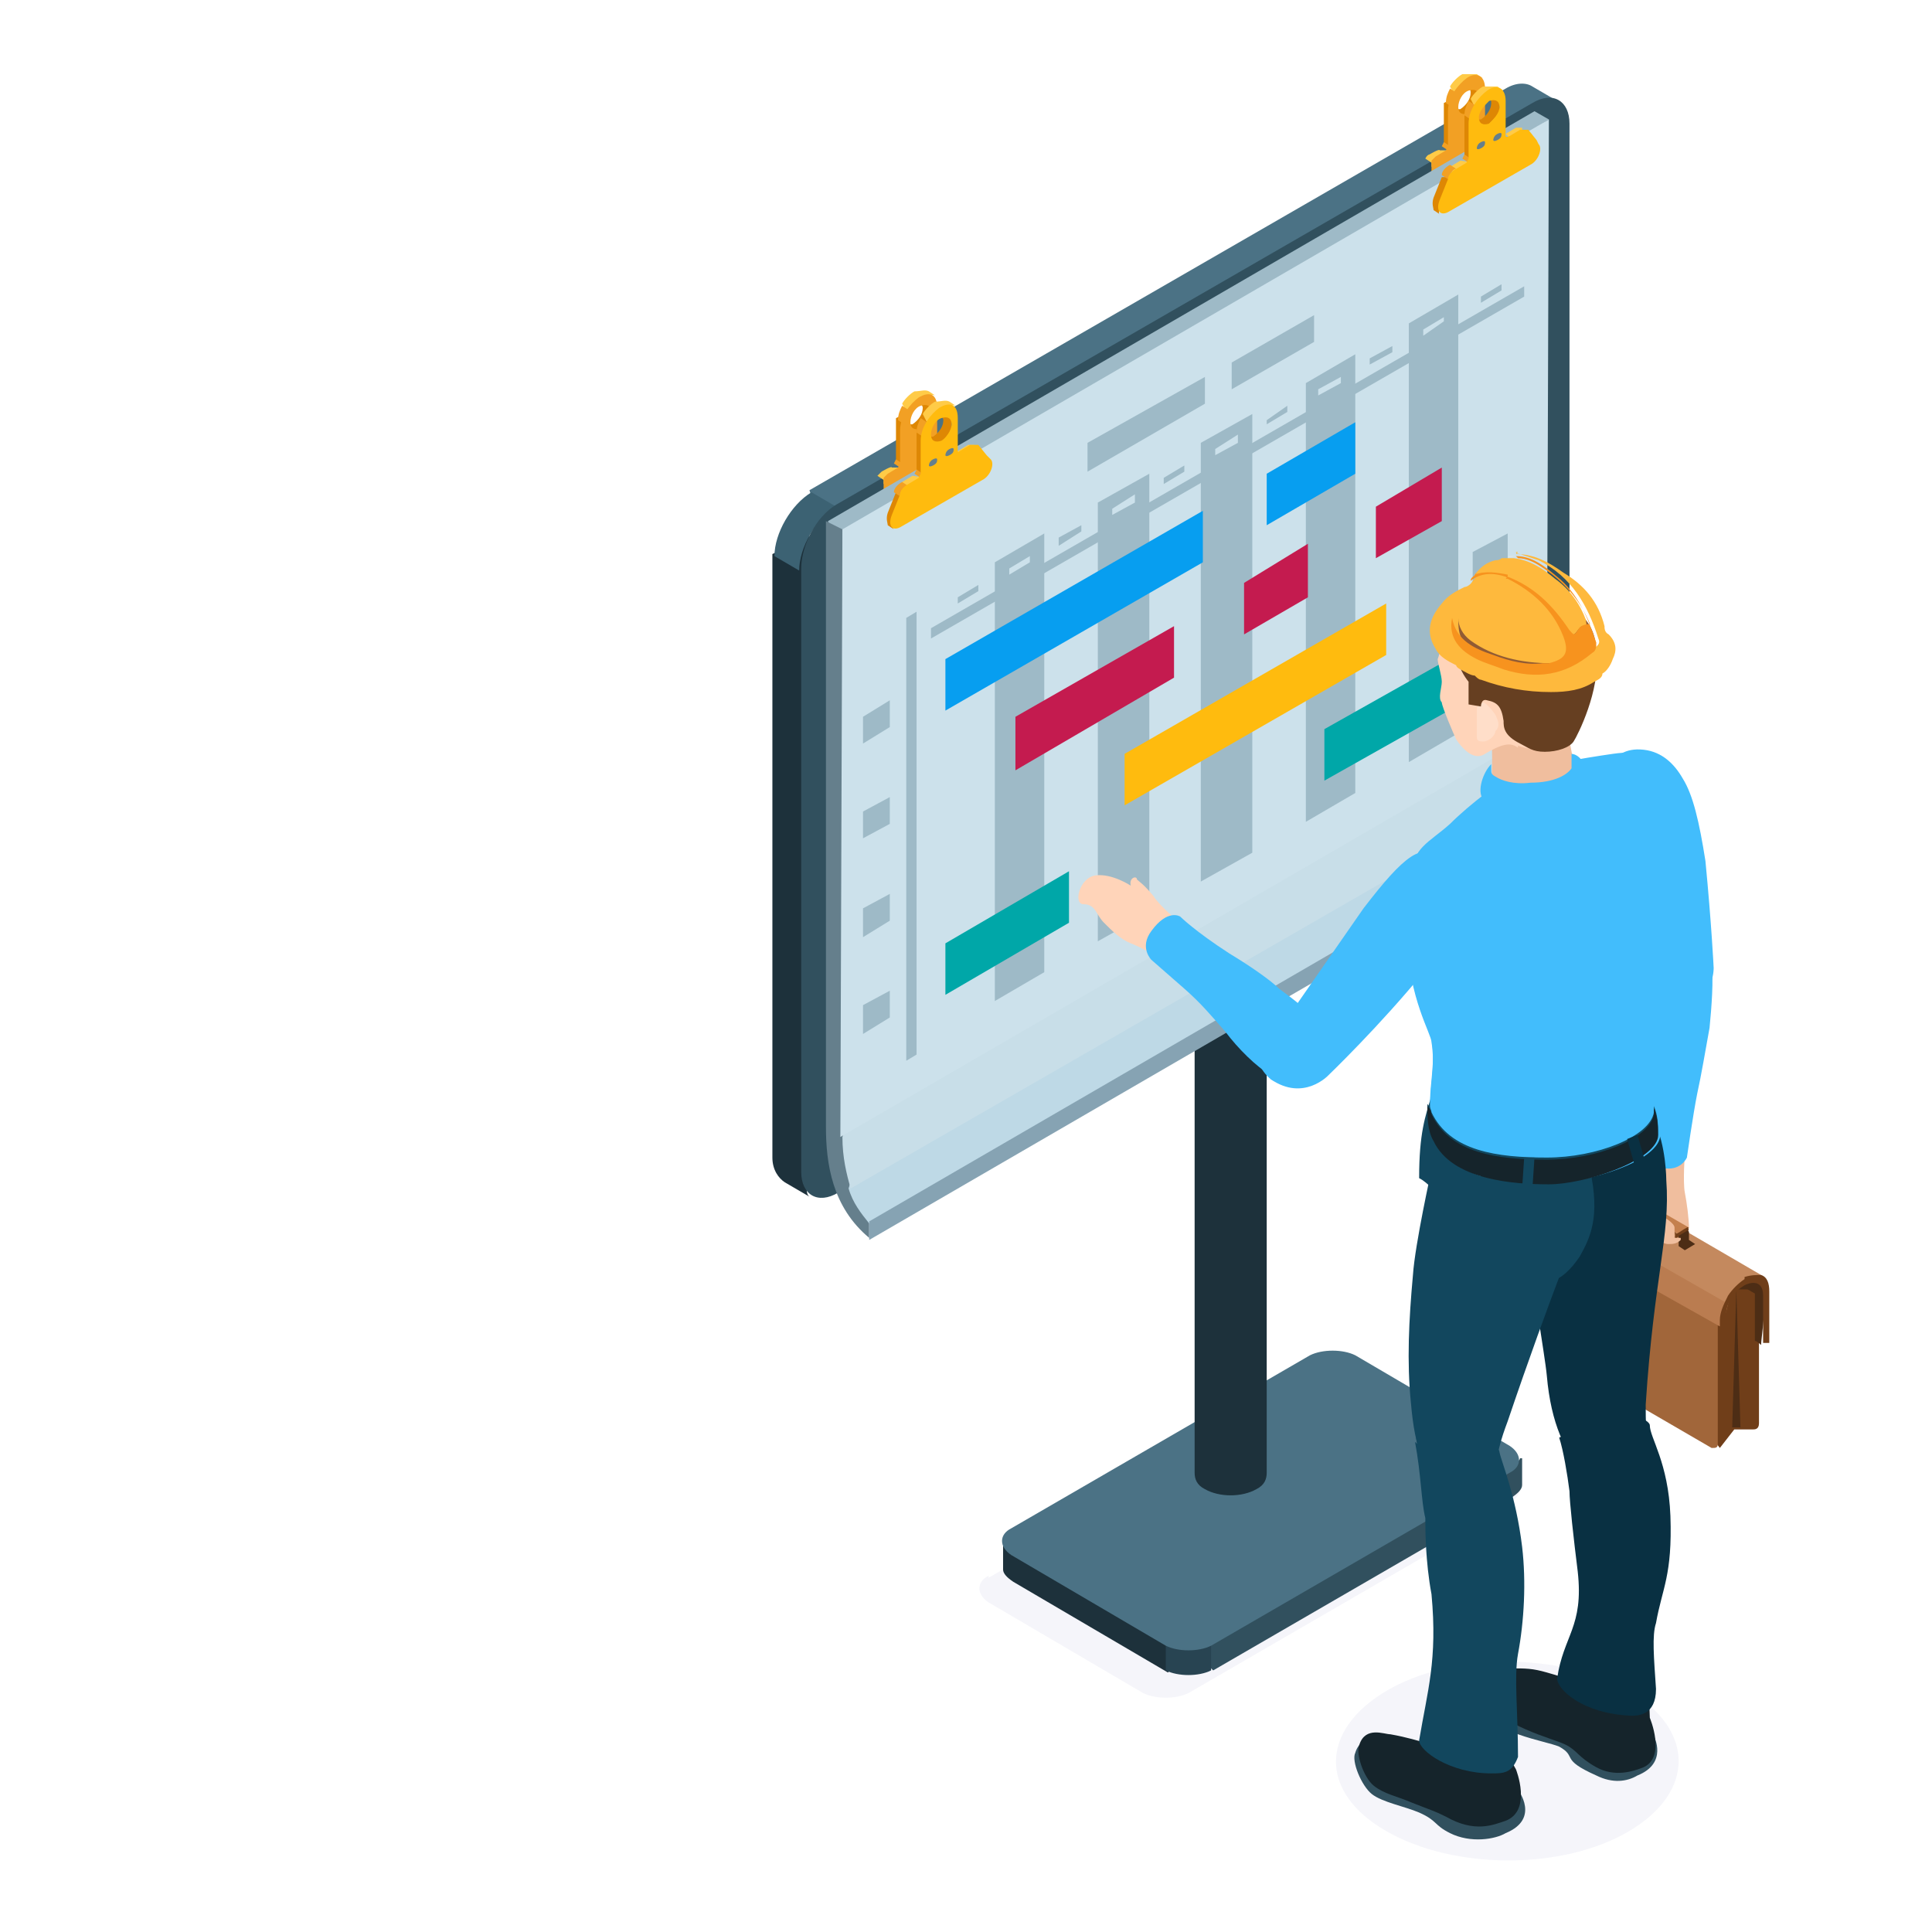 <?xml version="1.0" encoding="UTF-8"?>
<svg id="_レイヤー_1" data-name="レイヤー_1" xmlns="http://www.w3.org/2000/svg" version="1.1" viewBox="0 0 93.8 93.8">
  <!-- Generator: Adobe Illustrator 29.7.1, SVG Export Plug-In . SVG Version: 2.1.1 Build 8)  -->
  <defs>
    <style>
      .st0 {
        fill: none;
      }

      .st1 {
        fill: #e5e6e3;
      }

      .st2 {
        fill: #915b34;
      }

      .st3 {
        fill: #ba7c50;
      }

      .st4 {
        fill: #f5f5fa;
        mix-blend-mode: multiply;
      }

      .st4, .st5 {
        isolation: isolate;
      }

      .st6 {
        fill: #1d313b;
      }

      .st7 {
        fill: #657f8c;
      }

      .st8 {
        fill: #945424;
      }

      .st9 {
        fill: #3c6273;
      }

      .st10 {
        fill: #de8704;
      }

      .st11 {
        fill: #093042;
      }

      .st12 {
        fill: #a1663a;
      }

      .st13 {
        fill: #c8dee8;
      }

      .st14 {
        fill: #079ef0;
      }

      .st15 {
        fill: #ffd4b9;
      }

      .st16 {
        fill: #ffdec9;
      }

      .st17 {
        fill: #c4895e;
      }

      .st18 {
        fill: #703e19;
      }

      .st19 {
        fill: #f0be9e;
      }

      .st20 {
        fill: #4b7285;
      }

      .st21 {
        fill: #cce1eb;
      }

      .st22 {
        fill: #f7931e;
      }

      .st23 {
        fill: #f2a024;
      }

      .st24 {
        fill: #12475e;
      }

      .st25 {
        fill: #ffbb0e;
      }

      .st26 {
        fill: #663f21;
      }

      .st27 {
        fill: #00a7a8;
      }

      .st28 {
        fill: #ffcb47;
      }

      .st29 {
        fill: #4d2d15;
      }

      .st30 {
        fill: #c41b4f;
      }

      .st31 {
        fill: #42bdfc;
      }

      .st32 {
        fill: #feb93d;
      }

      .st33 {
        fill: #86a3b3;
      }

      .st34 {
        fill: #15242b;
      }

      .st35 {
        fill: #31505e;
      }

      .st36 {
        fill: #c4804e;
      }

      .st37 {
        fill: #bed9e6;
      }

      .st38 {
        fill: #9ebac7;
      }

      .st39 {
        fill: #284452;
      }
    </style>
  </defs>
  <g class="st5">
    <g id="_レイヤー_2">
      <g id="_ヘッダー_フッター">
        <g>
          <g>
            <g>
              <g id="img">
                <g>
                  <path class="st4" d="M48,76.5c-.6.3-.6.9,0,1.3l7.5,4.4c.6.3,1.6.3,2.2,0l14.5-8.4c.6-.3,1.7-1.2,1.6-1.5l-9.1-4.1c-.6-.3-1.6-.3-2.2,0,0,0-14.5,8.4-14.5,8.4Z"/>
                  <path class="st6" d="M59.3,79l-9.9-3.8c-.3-.2-.7,0-.7-.3v1.3c0,.2.2.4.5.6l7.5,4.4s2.7-2.1,2.7-2.1Z"/>
                  <path class="st35" d="M73.8,70.8c0,.2-.8.5-1.1.7l-15.7,7.7,1.9,1.9,14.5-8.4c.3-.2.5-.4.5-.6v-1.3h0Z"/>
                  <path class="st39" d="M56.6,79.8v1.3c.6.3,1.6.3,2.2,0v-1.3c-.6.3-1.6.3-2.2,0Z"/>
                  <path class="st20" d="M49.1,74.2c-.6.3-.6.9,0,1.3l7.5,4.4c.6.3,1.6.3,2.2,0l14.5-8.4c.6-.3.6-.9,0-1.3l-7.5-4.4c-.6-.3-1.6-.3-2.2,0l-14.5,8.4Z"/>
                </g>
                <path class="st6" d="M61.5,71.5V26.5h-3.5v45c0,.3.1.6.5.8.7.4,1.8.4,2.5,0,.4-.2.5-.5.5-.8h0Z"/>
                <g>
                  <path class="st6" d="M39.4,56.6l1.2-31.2-3.1,1.5v29.3c0,.6.3,1,.6,1.2l1.2.7c-.3-.2,0-1,0-1.6h0Z"/>
                  <path class="st20" d="M74.4,4.2c-.3-.2-.8-.2-1.3.1l-33.8,19.5.9,2.9L74.1,5.8c.5-.3,1.2-1.1,1.5-.9,0,0-1.2-.7-1.2-.7Z"/>
                  <path class="st9" d="M38.8,27.7l-1.2-.7c0-1.1.8-2.5,1.8-3.1l1.2.7c-1,.6-1.8,2-1.8,3.1Z"/>
                  <path class="st35" d="M74.4,5c1-.6,1.8-.1,1.8,1v29.3c0,1.2-.7,2.5-1.7,3.1l-33.8,19.5c-1,.6-1.8.1-1.8-1v-29.3c0-1.1.7-2.5,1.7-3.1L74.4,5Z"/>
                </g>
                <g>
                  <path class="st10" d="M45.1,19.6h-.4c0,0,.1.1.1.2,0,.3-.2.6-.5.8-.1,0-.2,0-.3,0l.2.3c0,0,.3,0,.4,0,.2-.1.6-.5.6-.8,0-.1,0-.5-.1-.5h0Z"/>
                  <path class="st28" d="M44,22.7h-.7c0-.1-.5.2-.5.2,0,0-.1.1-.2.2l.3.2v.2c.1,0,1.1-.7,1.1-.7Z"/>
                  <g>
                    <path class="st28" d="M44.7,19.5c.2-.1.5-.4.7-.3l-.3-.2c-.2-.1-.4,0-.7,0-.2.1-.5.4-.6.6l.3.6c.2-.3.5-.7.7-.9Z"/>
                    <path class="st10" d="M43.5,20.4c0,0,0,.2,0,.3v1.6l.5.5c0-.4-.1-1.5-.1-2s.2-.7.2-.8c0,0-.6.3-.6.3Z"/>
                    <path class="st23" d="M44.1,19.9l-.3-.2c-.1.2-.2.4-.2.7l.3.2c0-.2.1-.5.2-.7Z"/>
                  </g>
                  <path class="st23" d="M43.8,22.5c0,0,0,.2-.1.2l-.3-.2c0,0,.1-.2.1-.2l.3.2Z"/>
                  <path class="st28" d="M46.3,21c0,0-.3,0-.4,0l-.4.3s0,0-.1,0l.3.3s0,0,.1,0l.3-.2c.1,0,.3-.2.4-.3,0,0-.2-.1-.2-.1Z"/>
                  <path class="st23" d="M46.5,23l-3.6,2v-1.8c0,0,.1-.1.2-.2l.5-.3c0,0,.1-.2.1-.2v-1.6c0-.7.5-1.3.9-1.6.5-.3.9-.2.9.5v1.6c0,0,0,.1.1,0l.5-.3c0,0,.1,0,.2,0v1.8h0ZM44.7,20.8c.2-.1.5-.5.5-.8s-.2-.4-.5-.3-.5.5-.5.8.2.4.5.3h0Z"/>
                </g>
                <g>
                  <path class="st10" d="M71.7,4.3h-.4c0,0,.1,0,.1.2,0,.3-.2.6-.5.8-.1,0-.2,0-.3,0l.2.3c0,0,.3,0,.4,0,.2-.2.6-.5.6-.8,0-.1,0-.5-.1-.5h0Z"/>
                  <path class="st28" d="M70.6,7.3h-.7c0-.1-.5.2-.5.2,0,0-.1,0-.2.2l.3.2v.2c.1,0,1.1-.7,1.1-.7Z"/>
                  <g>
                    <path class="st28" d="M71.3,4.1c.2-.1.5-.4.7-.3l-.3-.2c-.2,0-.4,0-.7,0-.2.1-.5.4-.6.6l.3.6c.2-.3.5-.7.7-.9Z"/>
                    <path class="st10" d="M70.1,5c0,0,0,.2,0,.3v1.7l.5.5c0-.4-.1-1.5-.1-2s.2-.7.2-.8l-.6.3Z"/>
                    <path class="st23" d="M70.7,4.5l-.3-.2c-.1.2-.2.4-.2.7l.3.2c0-.2.1-.5.2-.7Z"/>
                  </g>
                  <path class="st23" d="M70.4,7.1c0,0,0,.2-.1.2l-.3-.2c0,0,.1-.2.1-.2l.3.2Z"/>
                  <path class="st28" d="M72.9,5.7c0,0-.3,0-.4,0l-.4.3s0,0,0,0l.3.3s0,0,0,0l.3-.2c.1,0,.3-.2.4-.3,0,0-.2-.1-.2-.1Z"/>
                  <path class="st23" d="M73.1,7.6l-3.6,2v-1.8c0,0,.1-.1.2-.2l.5-.3c0,0,.1-.2.1-.2v-1.7c0-.7.5-1.3.9-1.6s.9-.2.9.5v1.7c0,0,0,.1.2,0l.5-.3c0,0,.1,0,.2,0v1.8h0ZM71.3,5.5c.2-.2.5-.5.5-.8s-.2-.4-.5-.3-.5.5-.5.8.2.4.5.3h0Z"/>
                </g>
                <g>
                  <polygon class="st38" points="40.2 25.3 74.5 5.4 75.2 5.8 40.8 28.1 40.2 25.3"/>
                  <path class="st7" d="M40.9,25.7l.6,29.2c0,2.4.8,4.2.7,4.4,0,0,0,.7,0,.8-1.8-1.5-2.1-3.6-2.1-5.4v-29.4c0,0,.8.4.8.4Z"/>
                  <path class="st37" d="M41.2,57.7c.2.7.6,1.2,1,1.7l34.3-19.9c-.3-.5-.6-1-.9-1.6l-33.8,17.8s-.6,2-.6,2Z"/>
                  <path class="st13" d="M75.1,35.3l-32.8,15.9-1.4,4c0,1,.2,1.8.4,2.5l34.4-19.8c-.3-.8-.5-1.8-.5-2.6Z"/>
                  <polygon class="st33" points="42.2 59.3 76.5 39.4 76.5 40.3 42.2 60.2 42.2 59.3"/>
                  <polygon class="st21" points="40.9 25.7 75.2 5.8 75.1 35.3 40.8 55.2 40.9 25.7"/>
                  <g>
                    <polygon class="st38" points="58.5 18.3 58.5 19.6 52.8 22.9 52.8 21.5 58.5 18.3"/>
                    <polygon class="st38" points="43.2 34 43.2 35.3 41.9 36.1 41.9 34.8 43.2 34"/>
                    <polygon class="st38" points="43.2 38.7 43.2 40 41.9 40.7 41.9 39.4 43.2 38.7"/>
                    <polygon class="st38" points="43.2 43.4 43.2 44.7 41.9 45.5 41.9 44.1 43.2 43.4"/>
                    <polygon class="st38" points="43.2 48.1 43.2 49.4 41.9 50.2 41.9 48.8 43.2 48.1"/>
                    <polygon class="st38" points="63.8 15.3 63.8 16.6 59.8 18.9 59.8 17.6 63.8 15.3"/>
                  </g>
                </g>
                <g>
                  <path class="st28" d="M47.3,21.6c0,0-.2,0-.3,0l-.5.3s0,0-.1,0l.3.3s0,0,.1,0l.5-.3c.1,0,.2-.1.3-.1l-.3-.2h0Z"/>
                  <polygon class="st28" points="44 24 43.8 23.4 44.3 23.1 45 23.2 44 24"/>
                  <path class="st10" d="M46.1,20.2h-.4c0,0,.1.1.1.2,0,.3-.2.6-.5.8-.1,0-.2,0-.3,0l.2.3c0,0,.3,0,.4,0,.2-.1.6-.5.6-.8,0-.1,0-.5-.1-.5h0Z"/>
                  <path class="st10" d="M43.5,25.1l.6-1.2h-.6s-.4,1-.4,1c-.1.3,0,.5,0,.6l.3.2c-.1,0,0-.3.1-.5h0Z"/>
                  <path class="st23" d="M43.7,24.1l-.3-.2c0-.2.2-.4.4-.5l.3.2c-.2,0-.3.3-.4.5Z"/>
                  <g>
                    <path class="st28" d="M45.7,20c.2-.1.5-.4.7-.3l-.3-.2c-.2-.1-.4,0-.7,0-.2.1-.5.4-.6.6l.3.6c.2-.3.5-.7.7-.9Z"/>
                    <path class="st10" d="M44.5,20.9c0,0,0,.2,0,.3v1.6l.5.5c0-.4-.1-1.5-.1-2s.2-.7.2-.8c0,0-.6.3-.6.3Z"/>
                    <path class="st23" d="M45,20.5l-.3-.2c-.1.2-.2.4-.2.7l.3.2c0-.2.1-.5.2-.7Z"/>
                  </g>
                  <path class="st23" d="M44.8,23c0,0,0,.2-.1.2l-.3-.2c0,0,.1-.2.1-.2l.3.2Z"/>
                  <path class="st25" d="M48.1,22.3c.2.2,0,.8-.4,1l-4,2.3c-.4.2-.6-.1-.4-.6l.4-1c0-.2.2-.4.4-.5l.5-.3c0,0,.1-.2.1-.2v-1.6c0-.7.5-1.3.9-1.6.5-.3.9-.2.9.5v1.6c0,0,0,.1.1,0l.5-.3c.2,0,.3,0,.4,0l.4.5h0ZM45.7,21.4c.2-.1.5-.5.5-.8s-.2-.4-.5-.3-.5.5-.5.8.2.4.5.3h0Z"/>
                  <path class="st7" d="M45.5,22.3c0,.1,0,.2-.2.3s-.2,0-.2,0,0-.2.2-.3.2,0,.2,0Z"/>
                  <path class="st7" d="M46.3,21.8c0,.1,0,.2-.2.3s-.2,0-.2,0,0-.2.2-.3.2,0,.2,0Z"/>
                </g>
                <g>
                  <path class="st28" d="M73.9,6.2c0,0-.2,0-.3,0l-.5.3s0,0,0,0l.3.3s0,0,0,0l.5-.3c.1,0,.2-.2.3,0l-.3-.2h0Z"/>
                  <polygon class="st28" points="70.6 8.7 70.4 8.1 70.9 7.8 71.6 7.9 70.6 8.7"/>
                  <path class="st10" d="M72.7,4.8h-.4c0,0,.1,0,.1.2,0,.3-.2.6-.5.8-.1,0-.2,0-.3,0l.2.3c0,0,.3,0,.4,0,.2-.2.6-.5.6-.8,0-.1,0-.5-.1-.5h0Z"/>
                  <path class="st10" d="M70.1,9.8l.6-1.2h-.7s-.4,1-.4,1c-.1.3,0,.5,0,.6l.3.2c-.1,0,0-.3.1-.6h0Z"/>
                  <path class="st23" d="M70.3,8.7l-.3-.2c0-.2.2-.4.4-.5l.3.2c-.2,0-.3.3-.4.5Z"/>
                  <g>
                    <path class="st28" d="M72.3,4.7c.2-.1.5-.4.7-.3l-.3-.2c-.2,0-.4,0-.7,0-.2.1-.5.4-.6.6l.3.6c.2-.3.5-.7.7-.9Z"/>
                    <path class="st10" d="M71.1,5.6c0,0,0,.2,0,.3v1.7l.5.5c0-.4-.1-1.5-.1-2s.2-.7.2-.8c0,0-.6.3-.6.3Z"/>
                    <path class="st23" d="M71.6,5.1l-.3-.2c-.1.2-.2.4-.2.7l.3.2c0-.2.1-.5.2-.7Z"/>
                  </g>
                  <path class="st23" d="M71.4,7.7c0,0,0,.2-.1.2l-.3-.2c0,0,.1-.2.1-.2l.3.2Z"/>
                  <path class="st25" d="M74.7,7c.2.2,0,.8-.4,1l-4,2.3c-.4.2-.6-.1-.4-.6l.4-1c0-.2.2-.4.4-.5l.5-.3c0,0,.1-.2.1-.2v-1.7c0-.7.5-1.3.9-1.6s.9-.2.9.5v1.7c0,0,0,.1.2,0l.5-.3c.2,0,.3,0,.4,0l.4.5h0ZM72.3,6c.2-.2.5-.5.5-.8s-.2-.4-.5-.3c-.2.2-.5.5-.5.8s.2.4.5.3h0Z"/>
                  <path class="st7" d="M72.1,6.9c0,.1,0,.2-.2.3s-.2,0-.2,0,0-.2.2-.3.2,0,.2,0Z"/>
                  <path class="st7" d="M72.9,6.5c0,.1,0,.2-.2.3s-.2,0-.2,0,0-.2.2-.3.2,0,.2,0Z"/>
                </g>
                <g>
                  <polygon class="st38" points="50.7 47.2 48.3 48.6 48.3 27.3 50.7 25.9 50.7 47.2"/>
                  <polygon class="st38" points="55.8 44.3 53.3 45.7 53.3 24.4 55.8 23 55.8 44.3"/>
                  <polygon class="st38" points="60.8 41.4 58.3 42.8 58.3 21.5 60.8 20.1 60.8 41.4"/>
                  <polygon class="st38" points="65.8 38.5 63.4 39.9 63.4 18.6 65.8 17.2 65.8 38.5"/>
                  <polygon class="st38" points="70.8 35.6 68.4 37 68.4 15.7 70.8 14.3 70.8 35.6"/>
                  <polygon class="st38" points="74 14.4 45.2 31 45.2 30.5 74 13.9 74 14.4"/>
                  <polygon class="st38" points="44 51.5 44 30 44.5 29.7 44.5 51.2 44 51.5"/>
                  <polygon class="st38" points="47.5 28.7 46.5 29.3 46.5 29 47.5 28.4 47.5 28.7"/>
                  <polygon class="st21" points="50 27.3 49 27.9 49 27.6 50 27 50 27.3"/>
                  <polygon class="st38" points="52.5 25.8 51.4 26.5 51.4 26.1 52.5 25.5 52.5 25.8"/>
                  <polygon class="st21" points="55.1 24.4 54 25 54 24.7 55.1 24 55.1 24.4"/>
                  <polygon class="st38" points="57.5 22.9 56.5 23.5 56.5 23.2 57.5 22.6 57.5 22.9"/>
                  <polygon class="st21" points="60.1 21.5 59 22.1 59 21.8 60.1 21.1 60.1 21.5"/>
                  <polygon class="st38" points="62.5 20 61.5 20.6 61.5 20.4 62.5 19.7 62.5 20"/>
                  <polygon class="st21" points="65.1 18.6 64 19.2 64 18.9 65.1 18.3 65.1 18.6"/>
                  <polygon class="st38" points="67.6 17.1 66.5 17.7 66.5 17.4 67.6 16.8 67.6 17.1"/>
                  <polygon class="st38" points="72.9 14.1 71.9 14.7 71.9 14.4 72.9 13.8 72.9 14.1"/>
                  <polygon class="st21" points="70.1 15.6 69.1 16.3 69.1 16 70.1 15.4 70.1 15.6"/>
                  <polygon class="st14" points="58.4 27.3 45.9 34.5 45.9 32 58.4 24.8 58.4 27.3"/>
                  <polygon class="st14" points="65.8 23 61.5 25.5 61.5 23 65.8 20.5 65.8 23"/>
                  <polygon class="st27" points="73 33 64.3 37.9 64.3 35.4 73 30.5 73 33"/>
                  <polygon class="st27" points="51.9 44.8 45.9 48.3 45.9 45.8 51.9 42.3 51.9 44.8"/>
                  <polygon class="st30" points="57 32.9 49.3 37.4 49.3 34.8 57 30.4 57 32.9"/>
                  <polygon class="st30" points="70 25.3 66.8 27.1 66.8 24.6 70 22.7 70 25.3"/>
                  <polygon class="st30" points="63.5 29 60.4 30.8 60.4 28.3 63.5 26.4 63.5 29"/>
                  <polygon class="st25" points="67.3 31.8 54.6 39.1 54.6 36.6 67.3 29.3 67.3 31.8"/>
                  <polygon class="st38" points="73.2 28.4 71.5 29.4 71.5 26.8 73.2 25.9 73.2 28.4"/>
                </g>
              </g>
              <g id="man">
                <path class="st4" d="M79.1,82.1c3.2,1.9,3.2,4.9,0,6.8-3.2,1.9-8.5,1.9-11.8,0s-3.2-4.9,0-6.8c3.2-1.9,8.5-1.9,11.8,0Z"/>
                <g>
                  <path class="st31" d="M78,37.3c.4-.6.9-1,1.8-.9.9.1,1.5.7,1.9,1.4.5.8.8,2.1,1.1,4,.3,3.1.4,5.2.4,5.2,0,0,0,.5-.2.8-.4.5-1.6,1-2.2.9-1.9-.2-1.4-1.3-1.4-1.3,0,0-.3-3.6-.7-6-.2-1.2-1.6-2.9-.7-4.2h0Z"/>
                  <path class="st19" d="M79.2,56.4s-.5,1.4-.6,2c0,.8-.2,1.6,0,1.8.1.2.4,0,.5,0,.2-.2.4-1.3.4-1.3,0,0-.1,1.3.2,2.7.1.5,1.2.4,1.5,0,0-.1.7-.8.8-2,0-.4-.1-1.2-.2-1.7-.1-.5,0-1.9,0-1.9l-2.6.5h0Z"/>
                  <path class="st31" d="M83.1,46.9c.1.6,0,2-.1,3-.2,1.1-.4,2.3-.6,3.2-.2,1-.5,3.1-.5,3.1,0,0-.3.7-1.2.5-1-.2-1.5-.9-1.5-.9,0,0,0-.9,0-2.9,0-1.5.1-3.4.2-4,0-1,0-1.8.4-2.4,1.1-1.7,3.1-.4,3.3.4h0Z"/>
                </g>
                <g id="img-2">
                  <g>
                    <path class="st18" d="M75.5,59.9l8,10.4.7-.9h.9c.1,0,.3,0,.3-.3v-6.3s-.7-.3-.7-.3l-9.1-2.6h0Z"/>
                    <path class="st12" d="M83.5,63.1l-8-3.2v5.7c0,.2.1.3.2.4l7.4,4.3c.2,0,.3,0,.3-.2v-7s0,0,0,0Z"/>
                    <polygon class="st29" points="84.3 62.6 84.1 69.3 84.5 69.3 84.3 62.6"/>
                  </g>
                  <g>
                    <path class="st29" d="M85.4,62.2l-8.8-4.4c.1,0,.2.3.2.6l7.5,4.2c0,0,.2,0,.5,0,.1,0,.2.1.4.2v2.3c.1,0,.3.2.3.2,0-.3.4-2.8,0-3.1Z"/>
                    <g>
                      <path class="st17" d="M76.8,57.3c.4,0,.8,0,.8,0l7.9,4.6s-.6.2-.6.2c-.2,0-.5.3-.8.7,0,.1-.2.3-.2.5l-4.3-1.7-4-3.1c0-.6.9-1.1,1.3-1.2Z"/>
                      <path class="st3" d="M75.5,58.5l8.4,4.8c-.1.4-.2.9-.4,1.1l-8-4.5v-1.2c0,0,0-.1,0-.2Z"/>
                    </g>
                    <path class="st18" d="M84.7,62.1c-.3.2-.6.5-.8.8-.2.4-.4.8-.4,1.2v2.1l.3-.2v-2.1c0-.7.4-1.2.9-1.5.4-.2.9-.2.9.5v2.3h.3c0-.1,0-2.5,0-2.5,0-.4-.1-.7-.4-.8-.2,0-.5,0-.8.1Z"/>
                  </g>
                  <g>
                    <g>
                      <path class="st29" d="M78.6,58.3h0l.3.2s0,0,0,0l-.5.3s0,0,0,0l-.3-.2s0,0,0,0l.5-.3h0Z"/>
                      <path class="st29" d="M78.5,58.8v-.2s0,0,0,0l.5-.3s0,0,0,0v.2s0,0,0,0l-.5.3s0,0,0,0h0Z"/>
                      <path class="st29" d="M79.1,58.2s0,0,.1,0c0,0,0,0,0,0h0s-.5.3-.5.3h0s0,0,0,0c0,0,0,0,0,0l.5-.3h0Z"/>
                      <path class="st18" d="M78.7,58.5s0,0-.1,0,0,0,0,.1v.2s0,0,0,0h0l-.3-.2s0,0,0,0,0,0,0,0l.3.2s0,0,0,0c0,0,0,0,0,0v-.2s0,0,0,0,0,0,0,0,0,0,0,0,0,0,0,0Z"/>
                    </g>
                    <g>
                      <path class="st36" d="M82,59.6l-2.6-1.5s0,0,0,0c-.2.1-.3.2-.5.3l2.6,1.5c.2-.1.3-.2.5-.3,0,0,0,0,0,0Z"/>
                      <g>
                        <path class="st12" d="M78.8,58.4l2.6,1.5s0,0,0,.1l-2.6-1.5s0,0,0-.1h0Z"/>
                        <path class="st8" d="M81.3,60c0,0,0,.1,0,.2l-2.6-1.5s0,0,0-.1l2.6,1.5h0Z"/>
                      </g>
                      <path class="st18" d="M81.4,59.9c-.1,0-.1.3,0,.2.2-.1.3-.2.5-.3.1,0,.1-.3,0-.2-.2.1-.3.2-.5.3Z"/>
                    </g>
                    <g>
                      <path class="st29" d="M81.9,59.7h0c0,0,0,0,.1.1,0,0,0,.1,0,.2v.2s0,0,0,0,0,0,0,0l.3.2s0,0,0,0h0s-.5.3-.5.3h0s0,0,0,0l-.3-.2s0,0,0,0c0,0,0,0,0,0v-.2s0,0,0-.2c0,0,0,0,0-.1,0,0,0,0,0,0l.5-.3h0Z"/>
                      <path class="st18" d="M81.4,60s0,0,0,0,0,0,0,0c0,0,0,0,0,0,0,0,0,0,0,0v.2s0,0,0,.1c0,0,0,0,0,0l.3.2s0,0,0,0,0,0,0,0l-.3-.2s0,0,0,0,0,0,0,0v-.2s0-.1,0-.2c0,0,0,0-.1-.1h0Z"/>
                    </g>
                  </g>
                  <path class="st19" d="M79,58.7c-.2.4.2.6.8,1,.5.4.9.7,1.2.7.2,0,.4,0,.6-.2,0-.1,0-.1,0-.1-.1,0-.2,0-.3,0,0-.3,0-.4,0-.5,0-.4-1.9-1.3-2.1-.9h0Z"/>
                </g>
                <g>
                  <path class="st35" d="M74.8,81.6c-.7-.2-1-.2-1.8-.2-1.1,0-1.6.8-1.3,1.4.8,1.4,3.3,1.7,4,2,.9.5,0,.6,1.8,1.4.8.4,1.5.3,2,0,1.5-.6.8-1.9.8-1.9,0,0-4.2-2.4-5.4-2.8h0Z"/>
                  <path class="st34" d="M80,81.7s-2.1-1.3-2.9-.4c-.5.5-.9.2-2-.1-.7-.2-1-.2-1.8-.2-1.1,0-1.6.8-1.3,1.4.8,1.4,3.4,2,4,2.3.6.3.6.6,1.5,1.1s1.8.2,2.3,0c1.1-.5.3-2.4.3-2.4,0,0,0-.4-.1-1.5h0Z"/>
                  <path class="st11" d="M75.7,69.8c.2.6.4,1.8.5,2.6,0,.5.2,2.3.4,3.9.3,2.7-.7,3.1-1,5.2,0,.5,1.2,1.7,3.6,1.8.3,0,1.2,0,1.2-1.3-.1-1.5-.2-2.6,0-3.2.3-1.7.8-2.3.7-5.2-.1-2.6-1-3.8-1-4.4,0-.6-5-1.8-4.2.5h0Z"/>
                  <path class="st11" d="M75,55.8s-.8,2.5-.8,4c.1,2.2.8,5.9.9,7,.2,2.3.9,3.8,1.8,4.6.9.8,3.3-.5,3.2-1.1-.2-.7-.2-1.3-.2-2.1.4-6.2,1.2-8.2,1-10.9,0,0,0-1.7-.6-2.9-.5-1-3.6.7-5.3,1.4h0Z"/>
                </g>
                <g>
                  <path class="st35" d="M67.4,84.7c-.3,0-1.3-.6-1.6.4-.2.4.3,1.6.8,2,.5.4,1.6.6,2.3.9.9.4.7.6,1.5,1,1,.5,2.2.3,2.7,0,1.7-.7.6-2.1.6-2.1,0,0-4.6-1.8-6.3-2.3h0Z"/>
                  <path class="st34" d="M73.1,84.3s-1.9-.4-2.9.2c-.7.4-1,0-2.7-.3-.3,0-1.2-.4-1.5.5-.2.4.2,1.6.7,2,.5.4,1.1.5,1.8.8,1,.4,1.1.4,1.7.7,1.4.8,2.3.4,2.9.2,1.3-.5.5-2.5.5-2.5,0,0-.5-.8-.5-1.6Z"/>
                  <path class="st24" d="M68.7,70c.3,1.6.3,2.9.5,3.7,0,.5,0,2.1.3,3.7.3,3.2-.2,4.7-.6,7.1,0,.5,1.5,1.6,3.5,1.6.6,0,1,0,1.3-.8,0-2.2-.2-3.9,0-5,.3-1.6.4-3.5.2-5.2-.3-2.5-1-4.1-1.1-4.6,0-.6-4.5-2.8-4-.4Z"/>
                  <path class="st24" d="M69.5,56.8s-.8,3.6-.9,5.1c-.2,2.2-.3,4.2-.1,6.2.2,2.3.6,3.2,1.6,3.9.8.5,2.5.4,2.5-.2,0-1.1.3-2,.6-2.8,2.1-6.2,3.6-9.8,3.6-9.8,0,0-3.4-3.6-7.3-2.5h0Z"/>
                </g>
                <path class="st24" d="M76.5,54.3c.7,1.7.7,2.1.7,2.5.5,2.3,0,3.3-.5,4.2-.4.6-.9,1.1-1.4,1.2-2.9.1-4.4-2.3-5-3.4-.4-.8-1-1.4-1.4-1.6,0-2.2.3-3,.6-4,.3-1.2,6.1-1,7,1.1Z"/>
                <path class="st31" d="M73.5,37.6c-.6.3-2.1,1.4-3.1,2.4-1,.9-1.9,1.2-1.8,2.5,0,0-.4,1.6-.3,2.8.1,3,1.1,4.7,1.2,5.1.3,1.8-.5,3.1.3,4.8.9,1.9,3.8,2.2,5.6,2.2s5-1,5.2-2.2c.2-1.3-1-1.7-.3-7.3.4-2.3.9-5.1,1-7.4,0-.8,0-2.7-1.2-3.6-.6-.4-1.1-.4-1.8-.3-1.4.2-3.8.6-4.6,1Z"/>
                <path class="st31" d="M68.3,45.4c0-1.2.3-2.9.3-2.9,0-.4,0-.7.3-1,.5-.7,1.3-.6,2,0,.6.5,1.1,1.5,1.2,2.5.4,3.8-.7,6.7,0,10.8.1.8-.1,1.5-.2,2.3-.9-.3-1.7-.8-2.1-1.7-.8-1.7,0-3-.3-4.8,0-.4-1.1-2.1-1.2-5.1h0Z"/>
                <g>
                  <path class="st24" d="M80.3,54c-.2,1.2-2.8,2.2-5.2,2.2s-4.7-.3-5.6-2.2c0-.1-.1-.3-.2-.4,0,.5,0,1.2.3,1.7.9,1.9,3.9,2.1,5.6,2.1s5.1-1.1,5.3-2.3c0-.5,0-.9-.2-1.4,0,0,0,.2,0,.2h0Z"/>
                  <path class="st34" d="M80.3,54.1c-.2,1.2-2.8,2.2-5.2,2.2s-4.7-.3-5.6-2.2c0-.1-.1-.3-.2-.4,0,.5,0,1.2.3,1.7.9,1.9,3.9,2.1,5.6,2.1s5.1-1.1,5.3-2.3c0-.5,0-.9-.2-1.4,0,0,0,.2,0,.2h0Z"/>
                  <polygon class="st11" points="79.9 56.5 79.4 56.7 79 55.3 79.5 55.1 79.9 56.5"/>
                  <polygon class="st24" points="74.4 57.7 73.9 57.7 74 56.2 74.5 56.2 74.4 57.7"/>
                </g>
                <g>
                  <path class="st31" d="M71.1,43.8c0-.5,0-1.5-.5-2-.5-.7-1.5-.6-2.1-.2-.6.4-1.3,1.2-2.3,2.5-1.6,2.3-4.1,5.9-4.1,5.9,0,0-.5.4-.9.8s0,1.2.5,1.6c1.6,1.1,2.8-.2,2.8-.2,0,0,2.5-2.4,4.7-5.1.7-.9,1.7-2,1.9-3.3Z"/>
                  <path class="st15" d="M57.4,44.9s-1.1-.9-1.4-1.4c-.5-.6-.7-.7-.8-.8,0-.2-.4-.1-.3.3,0,0-.9-.6-1.7-.5-.8.1-1.1,1.4-.6,1.4.6,0,.6.5,1,.9.4.4.8.8,1.3,1,.8.3,1.4.8,1.4.8l1.1-1.8h0Z"/>
                  <path class="st31" d="M61.7,52.2c-.7-.4-1.6-1.3-2.2-2.1-.7-.8-1.2-1.4-2-2.1-.8-.7-1.6-1.4-1.6-1.4,0,0-.6-.6,0-1.4.8-1.1,1.4-.7,1.4-.7,0,0,.7.7,2.4,1.8,1,.6,2,1.3,2.4,1.7.8.6,1.4,1,2,1.9,1.1,1.7-1.1,3.3-2.4,2.5h0Z"/>
                </g>
                <g>
                  <path class="st19" d="M72.4,35.6s.1,1.1,0,2.7c0,.5,1.2,1,1.8,1,1.7,0,2.6-.8,2.4-1.4-.5-2.2-.5-2.7-.5-2.7l-3.8.4h0Z"/>
                  <path class="st15" d="M73.7,36.2c.2.1.8.2,1,.2.6,0,1.3-.2,1.5-.6.4-.5.9-1.3,1-2.6,0-.6,0-1.5-.5-2.3-.4-.7-2.1-1.8-2.9-1.9s-1.3,0-2.2.4c-.8.4-1.1.9-1.5,1.6-.2.4-.2.8-.3,1,0,.2.2.8.2,1.1s-.2.8,0,1c0,.2.6,1.6.7,1.8.2.3.8,1.1,1.4.7,1-.6,1.3-.5,1.6-.3h0Z"/>
                  <path class="st16" d="M72,34.1c.1,0,.4.3.6.6.2.4.2.6,0,.8,0,.2-.3.5-.6.5s-.3-.1-.3-.3c0-.2,0-.9,0-1.2,0-.3.1-.3.2-.3h0Z"/>
                  <path class="st16" d="M74.3,32.4c-1.2-.4-2.8-1.1-3.1-1.4,0,0,0,0-.1,0-.3-.3-.3-.8,0-1,.2-.1.4-.3.7-.4.9-.5,1.4-.5,2.2-.4.7.1,2.5,1.1,2.9,1.9,0,.1.1.2.2.4,0,.2,0,.5-.2.7-.5.4-1.6.7-2.5.5h0Z"/>
                  <path class="st31" d="M76.8,39.2c.7-.8.2-1.8,0-2-.2-.2-.6.5-.7.6-.2.3-.8.6-2,.7-.7,0-1.2,0-1.5-.3-.3.2-.5.4-.8.6,0,.2,0,.4.1.5.3.5,1.6.7,2.6.7s1.9-.3,2.3-.8Z"/>
                  <path class="st31" d="M72.4,37.2v.2c0,.1,0,.2.2.3.3.2.9.4,1.7.3,1.2,0,1.8-.4,2-.7,0-.1,0-.4,0-.5v-.2s.2,0,.4.2c.2.2.6,1.3.1,1.8-.4.5-1.1.8-2.2.9-1,0-2.3-.2-2.6-.7-.3-.4,0-1.3.4-1.7h0Z"/>
                  <path class="st26" d="M71.9,31.1s-1.1.5-1.1.9c0,.5.5,1.1.5,1.1v1.1s.6.1.6.1c0,0,0-.4.3-.3.5.1.7.3.8,1,0,.3,0,.7.8,1.1.4.2.6.4,1.2.4s1.2-.2,1.4-.5c.2-.3,1.3-2.5,1.1-4.2s-5.6-.7-5.6-.7h0Z"/>
                  <path class="st2" d="M71.4,28.5c-.9.1-1.4,1.2-1.2,1.7.3,1.3,1,1.4,2.7,2,.8.3,1.6.5,2.7.4.8,0,1.9-.4,1.9-.8,0-.5,0-1.4-1-2.2-1-.7-1.9-1-3.2-1-.7,0-1.4-.3-1.9-.2h0Z"/>
                </g>
              </g>
            </g>
            <g>
              <path class="st32" d="M73.6,26.9c.9,0,1.6.4,2.3.9,1,.6,1.7,1.4,2,2.6,0,.1,0,.3.2.4.4.4.4.8.2,1.2-.1.3-.3.6-.5.7,0,.2-.2.3-.4.4-.6.4-1.3.5-2.1.5-1.2,0-2.3-.2-3.4-.6-.1,0-.2-.1-.3-.2-.2,0-.5-.2-.7-.3,0,0-.2-.1-.2-.2-.4-.2-.8-.4-1-.8-.5-.8-.3-1.5.3-2.2.3-.4.7-.6,1.1-.8.1,0,.3-.1.4-.3.5-.6,1.1-.5,1.7-.3,1.1.5,2,1.2,2.6,2.2.2.4.4.7.5,1.1,0,.4,0,.6-.3.8-.2.1-.4.2-.7.2-1.4,0-2.8-.3-3.9-1.1-.4-.3-.6-.7-.6-1.1,0,.9.1,1.3,1.2,1.8,1,.5,2,.8,3,.7,1,0,1.8-.5,2.5-1.1.1-.1.2-.2.1-.4-.5-1.6-1.3-3-2.9-3.8-.3-.1-.6-.2-.9-.3,0,0-.2,0-.2-.1,0,0,0,0,.1,0h0Z"/>
              <g>
                <path class="st32" d="M71.6,27.9c.3-.4.6-.6,1-.7.1,0,.2,0,.3-.1,0,0,.2,0,.2,0,.1,0,.3,0,.4,0,.8.1,1.4.5,2,1,.7.5,1.2,1.2,1.5,2,0,.2.1.3-.1.3-.2,0-.2.1-.3.2-.2.3-.3.3-.5,0-.5-.8-1.2-1.5-2-2-.3-.2-.6-.4-1-.5-.4-.1-.9-.2-1.3-.1,0,0-.2,0-.2,0h0Z"/>
                <path class="st22" d="M71.6,27.9c.5-.2,1.1-.1,1.6,0,0,.1,0,.2-.1.1-.6-.2-1.2-.2-1.7.2,0-.2.2-.2.3-.4Z"/>
                <path class="st22" d="M73.6,27h0c.8,0,1.4.5,2,1,1,.8,1.5,2,1.9,3.2,0,.2,0,.4-.2.5-1.3,1.1-2.7,1.3-4.3.8-.5-.2-.9-.3-1.3-.5-.8-.4-1.4-1-1.2-2h0c.2,1.1,1.1,1.5,2,1.8.8.3,1.6.5,2.4.4,0,0,.2,0,.3,0,.8-.2,1-.5.7-1.3-.5-1.3-1.5-2.2-2.7-2.8,0,0,0,0-.1,0,0,0,0,0,.1-.1,1.3.5,2.2,1.4,3,2.6.2.2.2.3.4,0,.1-.2.3-.3.6-.3-.5-1.2-1.3-2.1-2.4-2.8-.3-.2-.7-.4-1.1-.4,0,0,0,0,0,0,0,0,0,0,0,0h0Z"/>
                <path class="st1" d="M73.6,27h0c-.1,0-.3.1-.4,0h.4Z"/>
              </g>
            </g>
          </g>
          <rect class="st0" x="14.8" y="0" width="93.8" height="93.8"/>
        </g>
      </g>
    </g>
  </g>
</svg>